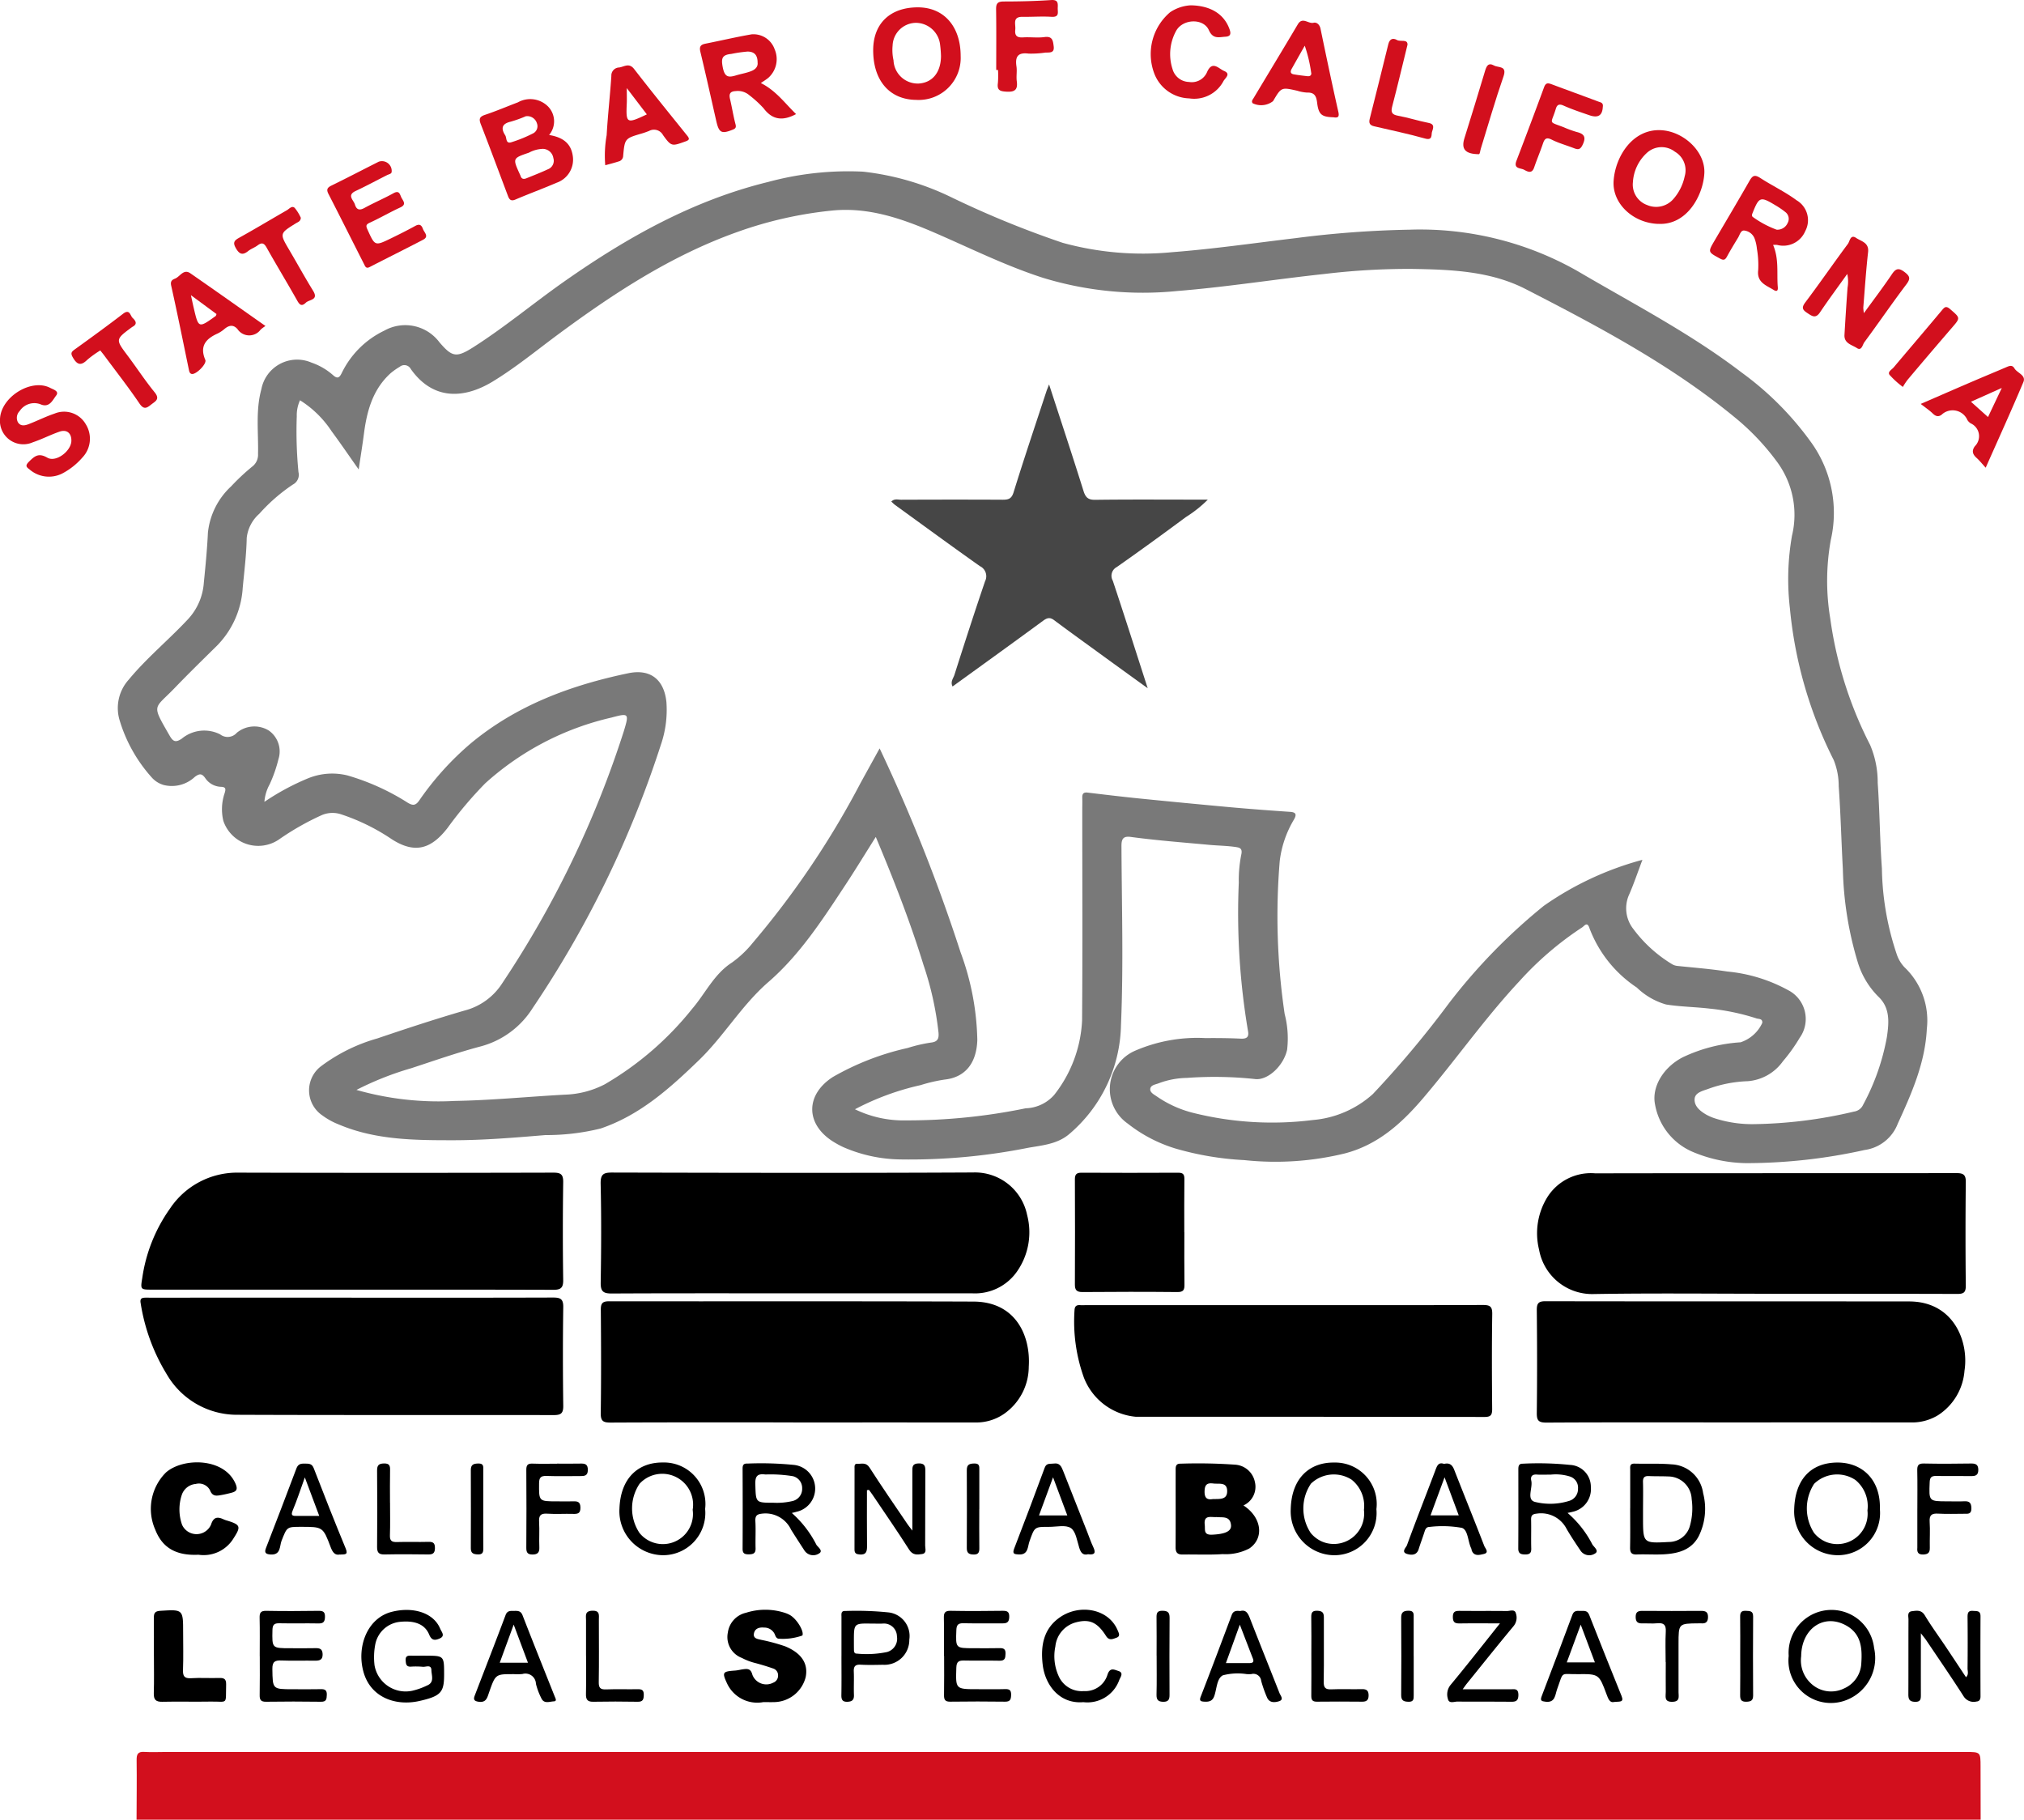 <svg height="181.344" viewBox="0 0 201.709 181.344" width="201.709" xmlns="http://www.w3.org/2000/svg" xmlns:xlink="http://www.w3.org/1999/xlink"><clipPath id="a"><path d="m0 0h201.709v181.344h-201.709z"/></clipPath><g clip-path="url(#a)"><path d="m17.576 232.244c.006-1.981.033-3.963.007-5.944-.008-.589.137-.849.767-.809.71.045 1.424.007 2.136.007h179.369c1.491 0 1.49 0 1.491 1.452q0 2.647.009 5.294z" fill="#d20f1d" transform="translate(-3.967 -50.9)"/><path d="m90.7 88.383c-1.046 1.656-2.021 3.258-3.052 4.822-2.263 3.434-4.518 6.918-7.64 9.626-2.67 2.316-4.426 5.377-6.934 7.8-2.9 2.8-5.87 5.476-9.794 6.805a22.478 22.478 0 0 1 -5.493.653c-3.046.253-6.1.512-9.156.515-3.875 0-7.782-.014-11.46-1.578a7.107 7.107 0 0 1 -1.615-.89 3.02 3.02 0 0 1 -.052-4.971 17.108 17.108 0 0 1 5.527-2.708c2.877-.975 5.764-1.927 8.681-2.775a6.33 6.33 0 0 0 3.77-2.732 100.129 100.129 0 0 0 12.118-25.131c.536-1.769.489-1.8-1.246-1.335a28.11 28.11 0 0 0 -12.567 6.546 39.146 39.146 0 0 0 -3.762 4.453c-1.585 2.043-3.2 2.646-5.571 1.114a20.5 20.5 0 0 0 -5.035-2.473 2.714 2.714 0 0 0 -1.972.1 26.545 26.545 0 0 0 -4.25 2.426 3.67 3.67 0 0 1 -5.516-1.879 4.976 4.976 0 0 1 .125-2.74c.127-.408.15-.638-.373-.649a1.958 1.958 0 0 1 -1.562-.879c-.351-.489-.592-.43-1.031-.111a3.346 3.346 0 0 1 -3.082.815 2.527 2.527 0 0 1 -1.232-.779 14.95 14.95 0 0 1 -3.182-5.679 4.223 4.223 0 0 1 .909-4.045c1.8-2.177 3.992-3.969 5.912-6.03a5.938 5.938 0 0 0 1.573-3.638c.166-1.658.328-3.314.407-4.98a7.318 7.318 0 0 1 2.314-4.617 21.338 21.338 0 0 1 2.1-1.968 1.476 1.476 0 0 0 .581-1.255c.048-2.156-.252-4.33.332-6.46a3.623 3.623 0 0 1 5-2.646 6.349 6.349 0 0 1 2.144 1.248c.454.406.64.237.859-.2a9.058 9.058 0 0 1 4.248-4.236 4.255 4.255 0 0 1 5.486 1.149c1.28 1.5 1.7 1.575 3.411.485 3.153-2.012 6.021-4.42 9.081-6.564 6.241-4.375 12.809-8.063 20.29-9.891a30.5 30.5 0 0 1 9.434-1.024 26.9 26.9 0 0 1 8.733 2.516 96.452 96.452 0 0 0 11.176 4.578 30.178 30.178 0 0 0 10.9.932c4.125-.317 8.213-.913 12.314-1.4a101.831 101.831 0 0 1 11.352-.842 31.781 31.781 0 0 1 16.73 4.119c5.527 3.251 11.237 6.194 16.352 10.107a30.823 30.823 0 0 1 7.068 7.15 12.04 12.04 0 0 1 1.833 9.526 22.894 22.894 0 0 0 -.059 7.842 39.214 39.214 0 0 0 3.972 12.6 9.524 9.524 0 0 1 .758 3.795c.2 2.835.214 5.684.418 8.518a27.887 27.887 0 0 0 1.467 8.518 3.477 3.477 0 0 0 .792 1.339 7.312 7.312 0 0 1 2.219 6.121c-.167 3.4-1.51 6.428-2.9 9.464a4.136 4.136 0 0 1 -3.3 2.616 54.463 54.463 0 0 1 -11.731 1.311 14.125 14.125 0 0 1 -5.305-1.082 6.331 6.331 0 0 1 -3.85-4.761c-.352-1.727.8-3.695 2.758-4.706a15.734 15.734 0 0 1 5.765-1.494 3.638 3.638 0 0 0 2.16-1.925c.056-.452-.365-.386-.565-.454a22.466 22.466 0 0 0 -4.684-.979c-1.44-.17-2.9-.18-4.33-.409a6.911 6.911 0 0 1 -2.923-1.691 12.3 12.3 0 0 1 -4.718-5.916c-.222-.7-.52-.211-.726-.08a32.117 32.117 0 0 0 -6.244 5.353c-3.466 3.71-6.371 7.88-9.662 11.733-2.117 2.478-4.493 4.6-7.75 5.443a29.183 29.183 0 0 1 -10.02.665 29.819 29.819 0 0 1 -6.9-1.167 14.493 14.493 0 0 1 -4.72-2.478 4.18 4.18 0 0 1 .8-7.281 15.594 15.594 0 0 1 6.946-1.234c1.176-.01 2.354 0 3.528.056.626.03.836-.184.715-.786a70.457 70.457 0 0 1 -.914-14.763 13.012 13.012 0 0 1 .243-2.765c.156-.673-.168-.728-.6-.791-.856-.123-1.724-.128-2.585-.208-2.611-.242-5.226-.438-7.826-.79-.746-.1-.928.194-.924.915.027 5.946.208 11.9-.049 17.835a14.6 14.6 0 0 1 -5.163 10.868c-1.167.989-2.652 1.114-4.066 1.358a60.259 60.259 0 0 1 -12.785 1.163 14.634 14.634 0 0 1 -5.65-1.221 9.307 9.307 0 0 1 -1.054-.575c-2.736-1.745-2.732-4.649 0-6.416a26.505 26.505 0 0 1 7.451-2.892 15.013 15.013 0 0 1 2.331-.541c.689-.077.8-.419.753-.986a31.672 31.672 0 0 0 -1.493-6.737c-1.329-4.315-2.972-8.513-4.756-12.763m-2.074 27.135a11.053 11.053 0 0 0 5.073 1.106 58.518 58.518 0 0 0 11.941-1.206 3.929 3.929 0 0 0 2.839-1.337 12.96 12.96 0 0 0 2.777-7.4c.055-7 .018-14 .019-21 0-.4.013-.805 0-1.207s.118-.567.54-.516c1.713.205 3.427.411 5.143.585q4.559.459 9.12.876c1.968.177 3.939.323 5.911.458.582.04.662.253.4.736a10.482 10.482 0 0 0 -1.435 4.155 66.6 66.6 0 0 0 .49 15.254 9.642 9.642 0 0 1 .245 3.559c-.346 1.6-1.943 3.106-3.231 2.919a38.1 38.1 0 0 0 -6.763-.109 8.265 8.265 0 0 0 -2.8.534c-.321.129-.813.165-.846.579-.026.34.365.537.648.728a11.075 11.075 0 0 0 3.685 1.657 32.468 32.468 0 0 0 11.854.7 10.2 10.2 0 0 0 6-2.591 100.6 100.6 0 0 0 7.559-9.019 57.444 57.444 0 0 1 9.478-9.739 31.175 31.175 0 0 1 9.826-4.583c-.469 1.242-.84 2.344-1.3 3.408a3.329 3.329 0 0 0 .395 3.485 13.5 13.5 0 0 0 3.799 3.47 1.319 1.319 0 0 0 .6.212c1.656.173 3.319.3 4.963.557a15.614 15.614 0 0 1 6.04 1.844 3.229 3.229 0 0 1 1.174 4.765 16.588 16.588 0 0 1 -1.668 2.331 4.745 4.745 0 0 1 -3.508 1.989 12.666 12.666 0 0 0 -3.966.778c-.533.194-1.288.356-1.329 1-.046.716.558 1.206 1.167 1.557a4.79 4.79 0 0 0 .929.392 12.138 12.138 0 0 0 3.734.554 45.667 45.667 0 0 0 10.065-1.254 1.174 1.174 0 0 0 .9-.679 22.678 22.678 0 0 0 2.371-6.76c.2-1.392.349-2.876-.845-4.006a8.206 8.206 0 0 1 -2.067-3.456 34.661 34.661 0 0 1 -1.48-9.271c-.151-2.747-.215-5.5-.412-8.244a6.926 6.926 0 0 0 -.5-2.619 42.316 42.316 0 0 1 -4.368-15.148 25.072 25.072 0 0 1 .209-7.2 8.874 8.874 0 0 0 -1.538-7.434 24.074 24.074 0 0 0 -4.08-4.3c-6.371-5.259-13.631-9.105-20.928-12.853-3.526-1.811-7.481-1.944-11.367-2.008a70.743 70.743 0 0 0 -8.687.506c-4.9.525-9.778 1.305-14.7 1.7a34.053 34.053 0 0 1 -13.347-1.319c-3.792-1.221-7.338-3.006-10.979-4.572-3.2-1.374-6.455-2.478-10-2.133a39.649 39.649 0 0 0 -9.509 2.151c-6.61 2.358-12.383 6.162-17.971 10.3-2.103 1.564-4.14 3.232-6.386 4.598-2.72 1.649-5.865 1.974-8.151-1.248a.725.725 0 0 0 -1.112-.223 6.641 6.641 0 0 0 -.9.634c-1.779 1.613-2.365 3.756-2.66 6.03-.144 1.114-.326 2.224-.524 3.563-.993-1.407-1.823-2.627-2.7-3.812a10.359 10.359 0 0 0 -3.148-3.083 3.632 3.632 0 0 0 -.322 1.603 41.928 41.928 0 0 0 .17 5.561 1.089 1.089 0 0 1 -.551 1.23 17.41 17.41 0 0 0 -3.35 2.915 3.747 3.747 0 0 0 -1.257 2.408c-.033 1.671-.243 3.325-.4 4.983a8.976 8.976 0 0 1 -2.583 5.776c-1.411 1.39-2.829 2.774-4.2 4.2-2.08 2.163-2.344 1.535-.489 4.767.348.605.62.667 1.192.286a3.511 3.511 0 0 1 3.829-.436 1.21 1.21 0 0 0 1.66-.154 2.746 2.746 0 0 1 3.192-.225 2.54 2.54 0 0 1 .962 2.853 13.794 13.794 0 0 1 -.882 2.516 4.263 4.263 0 0 0 -.519 1.737 24.368 24.368 0 0 1 4.377-2.356 6.362 6.362 0 0 1 3.89-.279 23.141 23.141 0 0 1 6.037 2.735c.5.291.768.27 1.122-.231a29.153 29.153 0 0 1 5.146-5.7c4.572-3.8 9.963-5.789 15.687-6.985 2.222-.465 3.581.64 3.806 2.885a10.67 10.67 0 0 1 -.561 4.266 103.849 103.849 0 0 1 -12.778 26.229 8.786 8.786 0 0 1 -5.239 3.826c-2.31.616-4.573 1.408-6.846 2.154a30.615 30.615 0 0 0 -5.466 2.164 29.77 29.77 0 0 0 9.753 1.1c3.676-.062 7.341-.427 11.012-.627a9.251 9.251 0 0 0 3.978-1.031 31.25 31.25 0 0 0 8.712-7.524c1.319-1.534 2.177-3.459 3.959-4.607a10.5 10.5 0 0 0 2.084-1.973 86.865 86.865 0 0 0 10.74-15.927c.607-1.107 1.219-2.212 1.9-3.446a169.721 169.721 0 0 1 8.061 20.306 26.573 26.573 0 0 1 1.674 8.751c-.077 2.4-1.283 3.728-3.231 3.944a15.566 15.566 0 0 0 -2.418.556 26.22 26.22 0 0 0 -6.546 2.407" fill="#797979" transform="translate(-3.424 -4.971)"/><path d="m217.057 179.561c-6.1 0-12.2-.016-18.3.019-.8 0-.96-.228-.951-.982.041-3.405.036-6.812 0-10.218-.007-.683.166-.9.875-.894 12.076.022 24.152.007 36.23.02 4.447 0 5.975 4 5.518 6.909a5.794 5.794 0 0 1 -2.633 4.426 4.956 4.956 0 0 1 -2.626.724q-9.058-.014-18.115 0" transform="translate(-44.651 -37.807)"/><path d="m221.2 163.015c-5.942 0-11.885-.07-17.826.032a5.372 5.372 0 0 1 -5.333-4.421 6.827 6.827 0 0 1 .865-5.3 5.127 5.127 0 0 1 4.739-2.31c12.007-.023 24.015-.008 36.022-.022.667 0 .911.178.9.89q-.055 5.153 0 10.305c.009.737-.243.847-.9.845-6.159-.023-12.318-.014-18.476-.014" transform="translate(-44.659 -34.083)"/><path d="m96.514 179.562c-6.067 0-12.134-.013-18.2.017-.739 0-1-.132-.99-.942.049-3.435.036-6.872.007-10.307-.005-.646.178-.84.833-.839 12.1.018 24.206-.016 36.308.029 4.234.016 5.708 3.435 5.506 6.5a5.748 5.748 0 0 1 -2.492 4.711 4.88 4.88 0 0 1 -2.77.839q-9.1-.007-18.2 0" transform="translate(-17.454 -37.808)"/><path d="m96.424 162.956c-6.005 0-12.01-.015-18.015.018-.842 0-1.106-.21-1.092-1.082.053-3.28.07-6.563-.005-9.842-.022-.994.3-1.133 1.187-1.13 11.979.029 23.958.053 35.937-.008a5.306 5.306 0 0 1 5.378 4.238 6.814 6.814 0 0 1 -1.009 5.632 5.1 5.1 0 0 1 -4.458 2.174z" transform="translate(-17.452 -34.066)"/><path d="m39.16 162.591h-19.876c-1.175 0-1.192 0-1-1.153a15.832 15.832 0 0 1 2.763-6.925 8.037 8.037 0 0 1 6.8-3.581q15.7.042 31.393 0c.745 0 1.007.157.995.956q-.07 4.874 0 9.752c.011.81-.279.972-1.016.969-6.687-.024-13.375-.014-20.062-.014" transform="translate(-4.107 -34.069)"/><path d="m39.12 167.023c6.689 0 13.378.009 20.067-.014.724 0 1.038.124 1.026.951-.048 3.282-.043 6.566 0 9.848.009.763-.259.917-.964.915-10.56-.019-21.12.014-31.68-.031a8.077 8.077 0 0 1 -6.865-4.025 19.218 19.218 0 0 1 -2.609-7.109c-.1-.53.214-.538.59-.537 1.734.006 3.469 0 5.2 0h15.235" transform="translate(-4.079 -37.699)"/><path d="m159.2 167.983c6.6 0 13.192.01 19.788-.015.7 0 .952.129.94.9-.047 3.157-.034 6.316-.007 9.475 0 .592-.142.785-.765.784q-17.373-.027-34.745-.019a6.146 6.146 0 0 1 -5.171-3.884 16.544 16.544 0 0 1 -.942-6.708c.014-.4.167-.56.557-.533.216.015.434 0 .65 0h19.7" transform="translate(-31.214 -37.916)"/><path d="m149.263 156.87c0 1.733-.015 3.466.01 5.2.008.526-.082.768-.7.762-3.156-.031-6.313-.026-9.469 0-.574 0-.753-.2-.75-.75q.024-5.245 0-10.49c0-.467.148-.653.642-.651q4.828.024 9.655 0c.506 0 .62.18.615.646-.022 1.764-.009 3.528-.009 5.291" transform="translate(-31.232 -34.07)"/><path d="m158.08 192.549c1.827 1.189 2.083 3.253.595 4.279a5.049 5.049 0 0 1 -2.67.57c-1.325.091-2.66.02-3.99.042-.522.008-.7-.208-.7-.721.015-2.537 0-5.075.007-7.613 0-.331-.046-.733.477-.719a52.488 52.488 0 0 1 5.464.1 2.148 2.148 0 0 1 1.952 1.712 2.041 2.041 0 0 1 -1.137 2.349m-2.693 1.158c-.561.039-1.28-.248-1.165.771.057.5-.145 1.027.736.986 1.257-.057 1.953-.323 1.881-.969-.1-.943-.889-.716-1.452-.788m-.359-1.791c.715-.014 1.425.071 1.429-.778.005-.956-.8-.7-1.371-.774-.591-.071-.863.065-.881.769-.019.8.365.852.823.784" transform="translate(-34.157 -42.52)"/><path d="m97.1 216.4a3.316 3.316 0 0 1 -3.569-1.785c-.559-1.186-.508-1.27.751-1.36.273-.019.542-.094.815-.13.451-.06.762-.065.924.556a1.48 1.48 0 0 0 2.068.783.741.741 0 0 0 .489-.713.7.7 0 0 0 -.5-.705c-.572-.2-1.156-.378-1.743-.534a5.957 5.957 0 0 1 -1.363-.516 2.222 2.222 0 0 1 -1.4-2.527 2.345 2.345 0 0 1 1.817-1.977 6.307 6.307 0 0 1 3.874.013 2.662 2.662 0 0 1 .5.218c.687.393 1.431 1.628 1.237 2.037a5.824 5.824 0 0 1 -2.41.316c-.249-.082-.28-.317-.367-.491a1.147 1.147 0 0 0 -1.046-.615c-.474-.043-.908.084-1.006.589-.1.531.437.557.743.638a18.335 18.335 0 0 1 2.374.643c1.624.671 2.313 1.711 2.04 3.071a3.3 3.3 0 0 1 -3.156 2.488c-.309.008-.618 0-1.074 0" transform="translate(-21.036 -46.77)"/><path d="m24.144 197.432c-2.636.123-3.72-1.077-4.282-2.5a5.115 5.115 0 0 1 1.068-5.7c1.681-1.479 5.8-1.508 6.935 1.127.249.577.075.773-.422.9-.326.084-.653.163-.985.22-.469.08-.886.183-1.14-.475a1.242 1.242 0 0 0 -1.42-.627 1.609 1.609 0 0 0 -1.386 1.075 4.606 4.606 0 0 0 .018 2.983 1.577 1.577 0 0 0 2.889 0c.249-.787.665-.813 1.284-.517a2.526 2.526 0 0 0 .346.118c1.294.4 1.377.586.63 1.736a3.488 3.488 0 0 1 -3.534 1.655" transform="translate(-4.39 -42.49)"/><path d="m19.8 211.807c0-1.27.013-2.54 0-3.809-.007-.457.124-.65.625-.681 2.293-.145 2.292-.161 2.292 2.156 0 1.239.033 2.479-.013 3.716-.023.626.124.887.805.843.925-.059 1.858.008 2.787-.023.494-.016.722.091.706.654-.059 2.1.245 1.665-1.619 1.7-1.579.029-3.159-.019-4.738.018-.653.016-.872-.213-.852-.858.038-1.237.011-2.477.012-3.716" transform="translate(-4.466 -46.786)"/><path d="m246.878 209.56c0 2.19-.006 4.135 0 6.082 0 .437.016.783-.607.756-.565-.024-.643-.3-.64-.771.013-2.477 0-4.953.012-7.429 0-.3-.153-.77.342-.83.46-.056.94-.163 1.287.414.632 1.054 1.363 2.047 2.048 3.069s1.362 2.049 2.056 3.095c.293-.276.151-.6.154-.881q.027-2.554 0-5.108c0-.4.05-.66.542-.622.376.029.752-.043.749.538-.013 2.662-.009 5.325 0 7.987 0 .291-.1.489-.4.508a1.175 1.175 0 0 1 -1.271-.5c-1.207-1.888-2.479-3.734-3.73-5.594-.118-.176-.256-.336-.544-.71" transform="translate(-55.446 -46.799)"/><path d="m111.226 191.025c0 1.85-.012 3.7.008 5.551.005.543-.067.915-.743.858-.336-.029-.506-.119-.506-.488.008-2.693 0-5.385.005-8.078 0-.2-.049-.492.278-.472.424.025.863-.177 1.214.374 1.225 1.915 2.523 3.784 3.8 5.668.1.147.214.283.469.619 0-2.112 0-4.009 0-5.906 0-.426-.02-.77.6-.791s.7.246.693.766c-.021 2.476 0 4.952-.017 7.428 0 .3.19.763-.313.837-.465.067-.919.135-1.279-.43-1.189-1.869-2.454-3.69-3.691-5.528-.1-.15-.213-.292-.319-.437l-.194.029" transform="translate(-24.827 -42.519)"/><path d="m200.335 193.293a10.369 10.369 0 0 1 2.475 3.149c.168.259.7.647.252.9a1.047 1.047 0 0 1 -1.415-.262c-.482-.712-.958-1.429-1.394-2.169a2.854 2.854 0 0 0 -2.989-1.549c-.451.047-.572.187-.563.609.022.958-.012 1.917.014 2.874.012.457-.177.587-.6.586s-.7-.082-.693-.606c.016-2.627.009-5.255.007-7.882 0-.3.041-.569.435-.557a30.81 30.81 0 0 1 4.715.12 2.178 2.178 0 0 1 2.076 2.19 2.318 2.318 0 0 1 -1.87 2.495c-.087.028-.178.042-.449.1m-1.664-3.817c-.54 0-.976.024-1.407-.006-.475-.034-.639.208-.547.609.166.726-.5 1.884.361 2.115a6.313 6.313 0 0 0 3.384-.091 1.23 1.23 0 0 0 .912-1.226 1.163 1.163 0 0 0 -.8-1.211 4.713 4.713 0 0 0 -1.9-.19" transform="translate(-44.113 -42.517)"/><path d="m100.489 193.3a10.648 10.648 0 0 1 2.454 3.178c.15.228.728.613.227.874a1.045 1.045 0 0 1 -1.408-.289q-.681-1.041-1.345-2.092a2.816 2.816 0 0 0 -2.768-1.618c-.575.05-.828.142-.793.774.05.893-.008 1.792.02 2.687.016.523-.242.6-.684.607-.426 0-.613-.1-.61-.564.015-2.658.01-5.315 0-7.973 0-.334.077-.525.459-.508a32.986 32.986 0 0 1 4.621.129 2.37 2.37 0 0 1 .268 4.68c-.1.035-.213.055-.443.114m-1.79-1.018a6.741 6.741 0 0 0 1.837-.167 1.24 1.24 0 0 0 .984-1.263 1.212 1.212 0 0 0 -.923-1.218 13.741 13.741 0 0 0 -2.743-.17c-.849-.118-1.029.222-1 1.016.055 1.8.014 1.8 1.85 1.8" transform="translate(-21.576 -42.519)"/><path d="m209.827 192.816c0-1.267 0-2.534 0-3.8 0-.3-.077-.642.427-.63 1.234.03 2.475-.033 3.7.073a3.308 3.308 0 0 1 3.139 2.866 6.165 6.165 0 0 1 -.441 4.3c-.742 1.392-2.072 1.721-3.493 1.8-.894.047-1.792-.02-2.687.015-.564.022-.665-.238-.656-.726.024-1.3.008-2.6.008-3.894m1.281.079v.835c0 2.6 0 2.6 2.585 2.46a2.168 2.168 0 0 0 2.069-1.539 6.512 6.512 0 0 0 .193-2.737 2.34 2.34 0 0 0 -2.318-2.252c-.647-.031-1.3-.009-1.945-.039-.434-.02-.6.136-.589.585.026.9.008 1.792.005 2.688" transform="translate(-47.363 -42.525)"/><path d="m33.427 211.84c0-1.269.019-2.538-.01-3.806-.012-.5.1-.712.659-.7 1.732.033 3.466.025 5.2 0 .46-.005.669.093.654.608-.014.472-.152.657-.643.647-1.3-.025-2.6.011-3.9-.016-.513-.012-.681.144-.692.675-.037 1.811-.06 1.811 1.772 1.811.835 0 1.671.015 2.506-.006.434-.011.705.075.722.589.018.568-.28.665-.755.658-1.113-.017-2.229.028-3.341-.018-.653-.027-.922.108-.911.85.033 2.014-.006 2.014 2.039 2.014.928 0 1.857.016 2.785-.006.424-.011.616.1.6.566-.016.419-.034.7-.586.687-1.826-.029-3.651-.024-5.477 0-.495.006-.634-.181-.626-.653.025-1.3.009-2.6.009-3.9" transform="translate(-7.543 -46.802)"/><path d="m121.5 211.831c0-1.268.02-2.537-.01-3.806-.012-.506.118-.7.666-.694 1.732.033 3.465.025 5.2 0 .462-.005.66.1.648.612s-.211.643-.67.639c-1.3-.014-2.6.017-3.9-.012-.523-.012-.684.17-.7.688-.069 1.8-.087 1.8 1.7 1.8.866 0 1.733.016 2.6-.007.42-.012.616.094.6.562-.014.429-.058.705-.594.692-1.175-.027-2.351.009-3.526-.019-.525-.013-.763.1-.782.7-.071 2.156-.094 2.156 2.084 2.156.928 0 1.857.018 2.784-.008.432-.012.6.113.592.571-.012.437-.074.688-.6.681q-2.737-.037-5.476 0c-.514.006-.617-.21-.609-.664.022-1.3.008-2.6.008-3.9z" transform="translate(-27.425 -46.802)"/><path d="m52.884 211.778c1.875 0 1.875 0 1.875 1.872 0 1.75-.283 2.147-2.447 2.638-2.408.546-4.888-.362-5.59-2.9-.7-2.518.389-5.355 2.8-5.977 2.091-.539 4.174.05 4.848 1.678.134.324.547.725-.078.986-.441.183-.77.21-1.021-.4-.437-1.056-1.466-1.432-2.982-1.264a2.788 2.788 0 0 0 -2.372 2.151 6.761 6.761 0 0 0 -.091 2.175 3.145 3.145 0 0 0 3.751 2.536 6.881 6.881 0 0 0 1.467-.519c.784-.311.458-1 .449-1.531-.01-.609-.561-.3-.871-.341a7.533 7.533 0 0 0 -1.2-.012c-.444.012-.467-.269-.493-.608-.029-.378.125-.5.474-.489.5.012.99 0 1.486 0" transform="translate(-10.5 -46.775)"/><path d="m88.272 192.877a4.208 4.208 0 0 1 -4.159 4.605 4.381 4.381 0 0 1 -4.381-4.639c.107-3.085 1.9-4.612 4.3-4.6a4.131 4.131 0 0 1 4.239 4.629m-1.242.084a3.074 3.074 0 0 0 -5.288-2.6 4.409 4.409 0 0 0 -.006 4.917 3 3 0 0 0 5.294-2.32" transform="translate(-17.998 -42.494)"/><path d="m174.674 192.9a4.205 4.205 0 0 1 -4.183 4.584 4.375 4.375 0 0 1 -4.357-4.568c.071-3.186 1.949-4.7 4.322-4.667a4.136 4.136 0 0 1 4.217 4.651m-1.243.071a3.332 3.332 0 0 0 -1.229-3.017 3.286 3.286 0 0 0 -4.054.4 4.424 4.424 0 0 0 -.017 4.918 3.083 3.083 0 0 0 1.173.872 3.024 3.024 0 0 0 4.127-3.178" transform="translate(-37.502 -42.494)"/><path d="m239.476 192.888a4.2 4.2 0 0 1 -4.174 4.593 4.358 4.358 0 0 1 -4.367-4.554c.083-3.079 1.727-4.632 4.217-4.68 2.516-.047 4.413 1.665 4.324 4.641m-1.239.139a3.369 3.369 0 0 0 -1.193-3.038 3.285 3.285 0 0 0 -4.12.376 4.5 4.5 0 0 0 -.005 4.9 3.1 3.1 0 0 0 1.161.88 3.021 3.021 0 0 0 4.158-3.117" transform="translate(-52.129 -42.493)"/><path d="m230.225 211.806a4.274 4.274 0 0 1 8.511-.777 4.493 4.493 0 0 1 -2.758 5.178 4.228 4.228 0 0 1 -5.753-4.4m1.243.033a3.126 3.126 0 0 0 .944 2.682 2.924 2.924 0 0 0 3.329.53 2.873 2.873 0 0 0 1.722-2.541c.1-1.493-.02-2.925-1.545-3.752-2.209-1.2-4.424.339-4.45 3.081" transform="translate(-51.966 -46.785)"/><path d="m191.527 208.574c-1.432 0-2.688-.012-3.945.006-.459.006-.739-.039-.743-.632s.284-.624.738-.619c1.545.016 3.092-.006 4.638.016.307 0 .778-.207.894.2a1.323 1.323 0 0 1 -.218 1.3c-1.576 1.894-3.113 3.821-4.662 5.737-.11.135-.208.281-.413.562h4.754c.384 0 .794-.122.8.552 0 .626-.275.7-.788.691-1.762-.022-3.525 0-5.287-.019-.328 0-.846.237-.948-.262a1.493 1.493 0 0 1 .25-1.381c1.628-1.96 3.2-3.971 4.935-6.148" transform="translate(-42.049 -46.793)"/><path d="m108.307 211.837c0-1.3 0-2.6 0-3.9 0-.265-.069-.606.372-.584a31.564 31.564 0 0 1 4.341.144 2.366 2.366 0 0 1 2.048 2.709 2.476 2.476 0 0 1 -2.629 2.507c-.742.014-1.486.032-2.227-.008-.54-.029-.7.18-.677.694.033.772-.014 1.548.015 2.32.019.478-.163.66-.633.681-.509.023-.627-.206-.619-.667.022-1.3.008-2.6.007-3.9m3.017-3.223c-1.779-.032-1.779-.032-1.777 1.772 0 .277 0 .554.005.832 0 .2.037.395.282.386a10.012 10.012 0 0 0 3.012-.157 1.374 1.374 0 0 0 .991-1.562 1.293 1.293 0 0 0 -1.406-1.274c-.369.02-.738 0-1.107 0" transform="translate(-24.447 -46.806)"/><path d="m41.569 197.441c-.472.106-.712-.217-.9-.709-.773-2.053-.784-2.049-2.968-2.049-1.429 0-1.387.016-1.929 1.374-.215.538-.054 1.467-1.124 1.382-.477-.038-.608-.19-.439-.63 1.02-2.646 2.046-5.289 3.038-7.946.174-.464.47-.492.859-.482s.687-.011.87.467c1.034 2.677 2.088 5.346 3.185 8 .277.67-.117.567-.595.6m-2.044-3.854c-.477-1.274-.924-2.471-1.435-3.836-.434 1.2-.777 2.262-1.208 3.288-.229.544.014.554.413.551.706-.008 1.411 0 2.23 0" transform="translate(-7.707 -42.523)"/><path d="m64.906 213.645c-1.75 0-1.758 0-2.406 1.865-.177.51-.285.993-1.027.887-.447-.063-.535-.226-.393-.6 1.027-2.677 2.073-5.347 3.077-8.032.168-.449.461-.422.8-.422.365 0 .7-.052.892.432 1.049 2.7 2.132 5.4 3.206 8.092.077.194.252.477-.093.492-.42.018-.965.275-1.233-.3a6.679 6.679 0 0 1 -.544-1.45 1.05 1.05 0 0 0 -1.352-.975 6.259 6.259 0 0 1 -.926.007m1.483-1.132c-.468-1.25-.913-2.438-1.422-3.8l-1.391 3.8z" transform="translate(-13.774 -46.805)"/><path d="m205.637 216.42c-.442.113-.59-.32-.76-.774-.747-2-.753-2.024-2.869-2-1.77.025-1.382-.363-2.057 1.506-.2.547-.169 1.365-1.155 1.241-.4-.05-.554-.1-.379-.553 1.04-2.705 2.054-5.42 3.068-8.134.143-.384.441-.377.753-.363.352.016.719-.1.914.4 1.057 2.7 2.139 5.393 3.225 8.082.273.674-.218.531-.74.592m-4.719-3.944h2.8l-1.413-3.76-1.388 3.76" transform="translate(-44.773 -46.804)"/><path d="m137.882 197.41c-.523.137-.729-.163-.882-.647-.22-.691-.338-1.625-.833-1.959-.517-.348-1.431-.119-2.172-.123-1.464-.008-1.442.005-1.949 1.429-.2.549-.109 1.386-1.09 1.322-.395-.026-.655-.033-.441-.585 1.041-2.679 2.047-5.37 3.044-8.065.184-.5.564-.354.912-.409.574-.089.75.3.913.708q1.217 3.074 2.427 6.151c.191.485.355.981.58 1.449.262.547.2.828-.509.729m-2.071-3.866-1.422-3.8-1.4 3.8z" transform="translate(-29.444 -42.519)"/><path d="m184.7 188.41c.559-.141.83.1 1.017.574.993 2.536 2.018 5.061 3 7.6.093.24.537.676-.062.805-.389.084-.952.267-1.189-.358a1.837 1.837 0 0 0 -.039-.18c-.352-.7-.315-1.87-.945-2.07a10.953 10.953 0 0 0 -3.223-.092c-.355 0-.43.276-.518.551-.177.554-.388 1.1-.558 1.654-.186.608-.675.623-1.12.5-.686-.183-.132-.659-.053-.876.911-2.5 1.889-4.973 2.829-7.462.167-.442.3-.849.858-.651m.065 1.336-1.4 3.794h2.811l-1.413-3.794" transform="translate(-40.797 -42.519)"/><path d="m158.465 207.351c.557-.159.764.2.951.675.975 2.5 1.977 4.992 2.962 7.49.109.279.48.662-.052.826-.421.129-.959.177-1.192-.392a12.488 12.488 0 0 1 -.578-1.642.778.778 0 0 0 -.988-.674 3.857 3.857 0 0 1 -.464 0 5.811 5.811 0 0 0 -2.369.122c-.608.318-.6 1.342-.852 2.06-.186.536-.557.592-1.017.563-.338-.022-.5-.082-.332-.507 1.049-2.7 2.07-5.418 3.088-8.134.156-.417.459-.43.843-.39m-1.419 5.19h2.269c.321 0 .575-.039.411-.464-.427-1.1-.851-2.211-1.3-3.368-.469 1.3-.909 2.514-1.385 3.83" transform="translate(-34.869 -46.797)"/><path d="m138.253 216.4c-2.391.209-3.827-1.711-4.064-3.735-.226-1.933.1-3.649 1.8-4.776 1.919-1.272 4.752-.807 5.664 1.334.132.31.3.613-.112.757-.334.117-.717.332-1.034-.168-.856-1.348-1.628-1.724-2.977-1.372a2.762 2.762 0 0 0 -2.077 2.4 4.79 4.79 0 0 0 .321 2.948 2.505 2.505 0 0 0 2.51 1.509 2.307 2.307 0 0 0 2.35-1.595c.25-.818.7-.53 1.088-.413.564.172.232.59.1.9a3.371 3.371 0 0 1 -3.562 2.214" transform="translate(-30.276 -46.768)"/><path d="m70.8 188.385c.773 0 1.545.014 2.317-.005.458-.012.76.041.756.631 0 .609-.358.616-.788.614-1.112 0-2.225.025-3.336-.012-.562-.018-.732.159-.736.731-.014 1.8-.039 1.8 1.786 1.8.526 0 1.051.015 1.576 0 .449-.016.753.019.76.62.006.585-.256.644-.724.63-.864-.026-1.733.037-2.594-.022-.679-.046-.84.216-.8.842.05.832-.013 1.669.022 2.5.022.516-.155.725-.676.729-.492 0-.625-.2-.622-.671.017-2.6.021-5.191 0-7.787 0-.516.2-.62.655-.6.8.028 1.607.008 2.41.008" transform="translate(-15.29 -42.523)"/><path d="m246.787 192.872c0-1.267.019-2.533-.009-3.8-.012-.5.1-.712.656-.7 1.575.035 3.151.024 4.727 0 .455-.005.694.122.7.612s-.206.648-.674.64c-1.174-.019-2.348.01-3.521-.012-.469-.009-.631.137-.65.629-.077 1.9-.1 1.9 1.794 1.9.556 0 1.113.022 1.668-.005.524-.026.685.185.694.705.008.591-.338.543-.718.54-.865 0-1.732.036-2.595-.014-.629-.036-.889.132-.845.809.057.861-.005 1.729.015 2.594.012.472-.164.651-.643.67-.531.021-.643-.235-.6-.675 0-.031 0-.062 0-.093v-3.8" transform="translate(-55.706 -42.522)"/><path d="m213.519 212.443c0-1.019-.04-2.04.014-3.056.035-.67-.214-.87-.844-.813-.49.045-.988 0-1.482.012-.449.013-.671-.129-.674-.633s.222-.618.674-.614q2.917.022 5.836 0c.444 0 .7.094.7.6 0 .484-.205.681-.673.642-.092-.007-.185 0-.278 0-1.988.016-1.988.016-1.988 2.046 0 1.606.006 3.212 0 4.817 0 .429.172.939-.614.957-.852.019-.652-.54-.658-1-.012-.988 0-1.977 0-2.965" transform="translate(-47.524 -46.803)"/><path d="m75.427 211.789c0-1.175 0-2.351 0-3.526 0-.441-.147-.921.629-.945s.649.449.65.9c0 2.073.024 4.145-.01 6.217-.01.579.164.747.732.725 1.05-.042 2.1 0 3.154-.019.425-.009.609.1.6.566-.011.437-.071.692-.6.683q-2.226-.04-4.454 0c-.6.011-.719-.266-.707-.794.029-1.267.009-2.537.009-3.8" transform="translate(-17.024 -46.798)"/><path d="m49.827 192.276c0 1.083.027 2.167-.011 3.249-.019.542.18.687.692.671 1.051-.033 2.1.011 3.156-.019.482-.013.642.141.637.63s-.2.633-.664.626c-1.454-.022-2.909-.029-4.363 0-.575.012-.743-.2-.738-.757q.035-3.8 0-7.611c0-.526.171-.691.694-.7s.613.211.6.662c-.023 1.082-.007 2.166-.007 3.249" transform="translate(-10.956 -42.52)"/><path d="m168.784 211.777c0-1.266.015-2.532-.008-3.8-.008-.454.088-.673.605-.653.472.019.654.169.651.653-.015 2.13.024 4.261-.015 6.39-.011.612.146.815.763.788 1.017-.045 2.038.007 3.056-.019.487-.012.662.18.655.649-.006.436-.2.6-.623.6-1.513-.012-3.026-.021-4.538 0-.478.006-.554-.22-.55-.623.015-1.327.005-2.655.005-3.982z" transform="translate(-38.098 -46.8)"/><g fill="#d20f1d"><path d="m68.661 16.336c1.466.242 2.184.9 2.359 2.07a2.437 2.437 0 0 1 -1.62 2.694c-1.352.584-2.737 1.089-4.09 1.669-.451.194-.612 0-.746-.354-.9-2.385-1.783-4.774-2.707-7.15-.205-.529-.134-.753.428-.94 1.1-.367 2.176-.827 3.265-1.24a2.51 2.51 0 0 1 2.984.388 2.115 2.115 0 0 1 .125 2.868m-.75 1.386a3.117 3.117 0 0 0 -1.257.373c-1.631.554-1.628.562-.907 2.146a1.374 1.374 0 0 1 .073.17c.1.324.327.339.585.235.711-.288 1.428-.566 2.122-.889a.906.906 0 0 0 .56-1.13 1.071 1.071 0 0 0 -1.177-.905m-1.571-3.257a11.957 11.957 0 0 1 -1.507.541c-.886.207-.979.671-.541 1.357.167.26.029.876.611.692a13.355 13.355 0 0 0 2.124-.863.8.8 0 0 0 .426-1.02 1 1 0 0 0 -1.113-.706" transform="translate(-13.94 -2.884)"/><path d="m96.164 9.268c1.51.754 2.407 2.028 3.509 3.092-1.274.681-2.333.629-3.236-.578a10.933 10.933 0 0 0 -1.419-1.3 1.753 1.753 0 0 0 -1.366-.413c-.557.025-.681.281-.563.786.2.835.327 1.686.547 2.513.086.324 0 .434-.265.54-1.123.454-1.382.324-1.648-.843-.524-2.3-1.031-4.6-1.586-6.9-.126-.52.012-.723.5-.821 1.534-.305 3.058-.664 4.6-.932a2.237 2.237 0 0 1 2.3 1.49 2.489 2.489 0 0 1 -.632 2.845c-.211.176-.451.318-.746.523m-.32-1.991c.01-.783-.3-1.137-.989-1.151a13.7 13.7 0 0 0 -1.63.235c-.935.091-1.029.446-.85 1.355.2.993.575 1.01 1.347.777.494-.149 1.009-.228 1.5-.424.422-.17.644-.443.626-.792" transform="translate(-20.337 -.99)"/><path d="m226.388 29.517c.608 1.426.351 2.834.47 4.208.036.418-.144.448-.417.278-.75-.465-1.693-.743-1.536-1.983a9.589 9.589 0 0 0 -.129-2.121 4.09 4.09 0 0 0 -.219-.986 1.26 1.26 0 0 0 -1.036-.826c-.358-.043-.451.426-.617.7-.381.631-.769 1.259-1.118 1.908-.2.362-.364.361-.712.171-1.182-.646-1.191-.626-.516-1.778 1.168-1.99 2.348-3.974 3.492-5.977.3-.52.523-.612 1.063-.262 1.186.77 2.476 1.376 3.617 2.221a2.3 2.3 0 0 1 .866 3.068 2.38 2.38 0 0 1 -2.809 1.38 3.362 3.362 0 0 0 -.4 0m.354-1.518a1.11 1.11 0 0 0 1.095-.66.846.846 0 0 0 -.212-1.085 8.331 8.331 0 0 0 -1.054-.717c-1.432-.863-1.58-.808-2.2.737-.074.184-.165.366.036.485a9.793 9.793 0 0 0 2.335 1.24" transform="translate(-49.685 -5.111)"/><path d="m236.475 34.18c-.972 1.363-1.872 2.573-2.712 3.823-.445.663-.8.379-1.278.063s-.581-.532-.184-1.059c1.447-1.92 2.809-3.9 4.246-5.832.183-.246.239-.976.814-.585.5.341 1.3.455 1.192 1.413-.207 1.839-.327 3.687-.478 5.531a4.008 4.008 0 0 0 .061.552c1-1.383 1.93-2.6 2.782-3.867.4-.6.692-.671 1.282-.219.549.422.585.666.157 1.231-1.43 1.892-2.769 3.853-4.18 5.759-.174.235-.262.889-.736.577-.492-.323-1.291-.459-1.241-1.31.091-1.573.19-3.145.307-4.715a3.483 3.483 0 0 0 -.03-1.36" transform="translate(-52.382 -6.879)"/><path d="m212.114 26.093c-2.494-.092-4.573-2.036-4.423-4.279.162-2.443 1.919-5.254 4.8-5.054 2.244.156 4.361 2.176 4.242 4.3-.122 2.2-1.742 5.21-4.621 5.028m-2.5-4.128a2.164 2.164 0 0 0 1.415 2.252 2.276 2.276 0 0 0 2.612-.588 4.97 4.97 0 0 0 1.137-2.28 2.135 2.135 0 0 0 -.976-2.444 2.164 2.164 0 0 0 -2.807.13 4.287 4.287 0 0 0 -1.38 2.933" transform="translate(-46.881 -3.781)"/><path d="m116.848.946c2.588 0 4.258 1.9 4.26 4.848a4.187 4.187 0 0 1 -4.439 4.374c-2.643-.029-4.279-1.919-4.279-4.943 0-2.663 1.684-4.28 4.458-4.279m2.3 4.855a11.141 11.141 0 0 0 -.091-1.146 2.445 2.445 0 0 0 -2.377-2.165 2.351 2.351 0 0 0 -2.354 2.261 4.7 4.7 0 0 0 .091 1.473 2.414 2.414 0 0 0 2.522 2.314c1.357-.089 2.2-1.115 2.209-2.737" transform="translate(-25.37 -.214)"/><path d="m48.533 21.839c-.025.167-.261.194-.448.288-1.044.527-2.072 1.083-3.13 1.58-.905.425-.211.9-.077 1.343.16.533.454.625.966.342.942-.519 1.937-.937 2.877-1.459.629-.35.641.174.817.48.189.333.48.653-.132.935-1.029.473-2.012 1.048-3.04 1.52-.393.18-.4.317-.238.675.747 1.653.739 1.665 2.318.9.828-.4 1.652-.815 2.458-1.258.424-.233.622-.067.755.307.128.357.644.749.01 1.079-1.768.921-3.555 1.807-5.329 2.721-.355.183-.435-.071-.543-.283-1.184-2.333-2.355-4.672-3.55-7-.223-.434-.139-.63.3-.843 1.576-.768 3.128-1.584 4.7-2.372a.972.972 0 0 1 1.291 1.044" transform="translate(-9.51 -4.676)"/><path d="m0 52.958c.074-2.194 3.116-4.093 5.006-3.109.3.157.929.324.589.763s-.653 1.213-1.485.9a1.747 1.747 0 0 0 -2.155.65.951.951 0 0 0 -.166 1.116c.273.424.707.322 1.082.177.857-.331 1.683-.749 2.553-1.041a2.489 2.489 0 0 1 3.126 1.06 2.719 2.719 0 0 1 -.35 3.326 6.84 6.84 0 0 1 -2.016 1.59 2.95 2.95 0 0 1 -3.267-.439c-.338-.24-.392-.39-.016-.763.573-.569.962-.877 1.82-.383s2.365-.654 2.392-1.672c.02-.767-.453-1.174-1.181-.923-.9.31-1.751.755-2.652 1.056a2.335 2.335 0 0 1 -3.28-2.308" transform="translate(0 -11.192)"/><path d="m253.7 57.243c-.393-.429-.622-.722-.894-.966-.4-.355-.533-.7-.187-1.179a1.4 1.4 0 0 0 -.416-2.278 1.093 1.093 0 0 1 -.326-.327 1.6 1.6 0 0 0 -2.58-.525c-.343.243-.608.132-.893-.146-.309-.3-.675-.543-1.18-.938 1.955-.849 3.632-1.582 5.312-2.3 1.073-.462 2.154-.905 3.227-1.366.3-.13.588-.241.8.121.281.476 1.185.674.89 1.373-1.191 2.827-2.464 5.619-3.757 8.535m1.609-7.956-3.075 1.374 1.7 1.525 1.374-2.9" transform="translate(-55.807 -10.63)"/><path d="m169.315 12.288c-1.23-.029-1.529-.261-1.676-1.461-.079-.638-.257-1.027-.985-1a4.129 4.129 0 0 1 -.995-.185c-1.587-.36-1.586-.362-2.411 1.036a1.932 1.932 0 0 1 -2.029.211c-.158-.188-.008-.357.081-.5 1.47-2.456 2.955-4.9 4.414-7.364.466-.787 1.047-.026 1.571-.157.3-.076.605.169.693.592.573 2.767 1.154 5.534 1.777 8.29.123.546-.081.586-.44.547m-2.91-7.14c-.5.875-.9 1.59-1.3 2.3-.15.266-.141.487.2.548.452.081.91.134 1.367.187.271.031.442-.113.371-.376a14.325 14.325 0 0 0 -.636-2.662" transform="translate(-36.377 -.599)"/><path d="m31.425 40.38a5.105 5.105 0 0 0 -.476.354 1.409 1.409 0 0 1 -2.32-.047c-.42-.467-.835-.377-1.273-.024a3.245 3.245 0 0 1 -.688.464c-1.179.525-1.833 1.251-1.241 2.636.172.4-.944 1.5-1.359 1.4-.2-.047-.242-.243-.28-.429-.58-2.8-1.142-5.6-1.767-8.392-.1-.465.146-.581.4-.684.5-.206.837-1 1.522-.523 2.478 1.718 4.939 3.462 7.484 5.25m-7.434-3.068c.119.54.193.894.275 1.246.478 2.052.479 2.053 2.185.831.041-.029.05-.1.091-.2l-2.551-1.881" transform="translate(-4.966 -7.896)"/><path d="m77.884 18.37a11.564 11.564 0 0 1 .139-2.994c.113-1.969.338-3.932.469-5.9a.8.8 0 0 1 .774-.851c.5-.067.986-.5 1.492.149 1.736 2.242 3.524 4.444 5.3 6.652.26.324.191.436-.179.568-1.352.484-1.4.532-2.239-.633a1.022 1.022 0 0 0 -1.392-.41c-.23.087-.46.176-.7.245-1.7.5-1.718.492-1.878 2.217a.589.589 0 0 1 -.466.58c-.435.142-.88.252-1.329.377m4.155-5.07-2-2.62c0 .7.016 1.1 0 1.5-.094 2.036-.023 2.08 2 1.118" transform="translate(-17.565 -1.9)"/><path d="m152.1.684c2.071.031 3.373.945 3.881 2.412.185.532 0 .694-.448.72-.629.038-1.218.254-1.622-.655-.533-1.2-2.549-1.14-3.24.028a4.81 4.81 0 0 0 -.381 3.849 1.75 1.75 0 0 0 1.642 1.284 1.658 1.658 0 0 0 1.806-1c.518-1.164 1.156-.323 1.684-.1.718.3.112.712-.056 1.016a3.3 3.3 0 0 1 -3.415 1.721 3.849 3.849 0 0 1 -3.514-2.571 5.463 5.463 0 0 1 1.617-6.018 4.071 4.071 0 0 1 2.046-.686" transform="translate(-33.437 -.154)"/><path d="m203.77 13.1c-.05.828-.46 1.112-1.344.806s-1.749-.592-2.588-.968c-.457-.2-.64-.037-.749.329-.473 1.579-.817 1.221.784 1.837a10.638 10.638 0 0 0 1.295.473c.787.19.952.538.584 1.294-.23.475-.447.478-.842.326-.743-.289-1.521-.5-2.229-.855-.585-.294-.728-.039-.889.431-.267.784-.592 1.549-.859 2.333-.218.643-.615.451-1 .24-.358-.2-1.084-.07-.767-.9q1.4-3.653 2.752-7.325c.174-.476.4-.43.767-.295 1.55.581 3.107 1.144 4.656 1.725.2.076.511.1.428.545" transform="translate(-44.038 -2.424)"/><path d="m128.223 6.964c0-2.005.019-4.011-.012-6.016-.009-.583.132-.8.761-.8 1.574 0 3.151-.037 4.721-.142.693-.046.681.3.661.771-.019.432.2.95-.623.9-.953-.063-1.916.015-2.873 0-1.058-.019-.673.74-.736 1.281-.072.625.2.806.791.768.708-.046 1.432.063 2.129-.033.806-.111.838.392.908.918.093.7-.4.611-.837.631a9.742 9.742 0 0 1 -1.655.1c-1.055-.137-1.367.28-1.218 1.271.073.484-.033.994.032 1.48.108.807-.152 1.089-1 1.044-.647-.035-.99-.122-.882-.865a9.17 9.17 0 0 0 .011-1.3h-.182" transform="translate(-28.941)"/><path d="m36.785 27.706c-.011.368-.288.437-.484.558-1.644 1.02-1.64 1.013-.662 2.674.794 1.349 1.548 2.724 2.369 4.056.58.941-.383.857-.721 1.185-.478.464-.671.135-.914-.3-.982-1.737-2.018-3.445-2.995-5.185-.259-.46-.476-.54-.9-.225-.293.221-.661.342-.946.571-.585.469-.907.273-1.237-.322-.28-.5-.173-.721.313-.99 1.61-.893 3.188-1.844 4.786-2.761.241-.139.509-.493.784-.23a4.289 4.289 0 0 1 .6.967" transform="translate(-6.805 -6.015)"/><path d="m12.071 43.987a9.958 9.958 0 0 0 -1.3.935c-.643.636-1.021.485-1.439-.247-.235-.411-.146-.545.19-.787 1.625-1.169 3.246-2.348 4.834-3.567.657-.5.7.2.936.424s.553.576.015.872a.641.641 0 0 0 -.08.048c-1.658 1.227-1.647 1.219-.428 2.843.905 1.206 1.731 2.477 2.684 3.643.578.706.071.9-.355 1.24s-.72.522-1.153-.117c-1.089-1.607-2.289-3.139-3.446-4.7-.145-.2-.3-.385-.458-.588" transform="translate(-2.077 -9.062)"/><path d="m180.051 5.6c-.534 2.171-1 4.147-1.515 6.109-.153.582-.071.835.571.952 1.026.186 2.025.516 3.049.715.7.135.413.612.334.919-.071.276.073.853-.681.64-1.682-.476-3.4-.828-5.1-1.228-.416-.1-.527-.318-.418-.744.629-2.471 1.238-4.947 1.849-7.422.124-.5.417-.683.872-.424.346.2 1.075-.134 1.043.485" transform="translate(-39.785 -1.128)"/><path d="m189.9 17.236c-1.4-.012-1.771-.537-1.442-1.59q1.042-3.326 2.042-6.662c.146-.481.3-.927.916-.584.429.238 1.317-.009.935 1.091-.823 2.369-1.514 4.784-2.255 7.181-.08.257-.091.561-.2.563" transform="translate(-42.516 -1.869)"/><path d="m244.521 47.485a8.962 8.962 0 0 1 -1.333-1.209c-.214-.3.225-.516.413-.739 1.593-1.889 3.2-3.767 4.784-5.662.269-.321.413-.522.846-.146 1.031.894 1.044.855.139 1.9q-2.209 2.561-4.387 5.15a6.725 6.725 0 0 0 -.462.7" transform="translate(-54.882 -8.922)"/></g><path d="m148.867 211.791c0-1.267.012-2.534-.006-3.8-.006-.438.065-.675.6-.666.515.01.7.16.7.691-.021 2.564-.015 5.13-.005 7.694 0 .443-.1.691-.616.687s-.692-.192-.68-.713c.033-1.3.011-2.6.011-3.893" transform="translate(-33.602 -46.8)"/><path d="m125.682 192.919c0 1.3-.012 2.6.006 3.894.005.414-.1.636-.56.628-.44-.007-.691-.122-.689-.63q.019-3.893 0-7.788c0-.558.269-.643.748-.654.538-.012.5.3.5.656v3.894" transform="translate(-28.089 -42.521)"/><path d="m223.988 211.827c0-1.3.012-2.6-.007-3.895-.006-.423.1-.623.568-.6.395.023.729-.005.725.561q-.026 3.941 0 7.881c0 .513-.234.606-.681.618-.518.014-.619-.225-.612-.675.019-1.3.007-2.6.007-3.895" transform="translate(-50.56 -46.802)"/><path d="m181.6 211.846v3.895c0 .367.005.668-.515.653-.478-.014-.739-.111-.733-.674.022-2.565.017-5.131 0-7.7 0-.516.187-.688.711-.7.6-.01.535.344.534.719q0 1.9 0 3.8z" transform="translate(-40.712 -46.8)"/><path d="m61.841 192.929c0 1.3-.009 2.595.006 3.892 0 .4-.064.628-.552.609-.449-.017-.7-.122-.694-.623q.015-3.892 0-7.784c0-.556.276-.643.755-.653.55-.01.486.325.486.667q0 1.947 0 3.892" transform="translate(-13.68 -42.521)"/><path d="m130.452 49.5c1.19 3.661 2.336 7.112 3.421 10.583.208.663.46.912 1.187.9 3.373-.044 6.747-.019 10.12-.019h1.089a12.241 12.241 0 0 1 -2.181 1.735c-2.277 1.688-4.569 3.356-6.891 4.983a.984.984 0 0 0 -.4 1.363c1.16 3.476 2.269 6.969 3.48 10.717-1.6-1.155-3-2.166-4.4-3.184-1.646-1.2-3.3-2.385-4.926-3.6-.433-.324-.711-.228-1.115.069-2.973 2.185-5.969 4.34-9.007 6.539-.24-.477.077-.816.183-1.15.994-3.12 2-6.238 3.056-9.337a1.113 1.113 0 0 0 -.516-1.506c-2.842-2.008-5.648-4.066-8.467-6.109-.119-.087-.221-.2-.362-.324.315-.322.671-.185.976-.186 3.374-.012 6.748-.019 10.121 0 .6 0 .9-.1 1.1-.77 1.041-3.36 2.166-6.694 3.264-10.036.046-.142.106-.278.257-.671" fill="#464646" transform="translate(-25.898 -11.173)"/></g></svg>